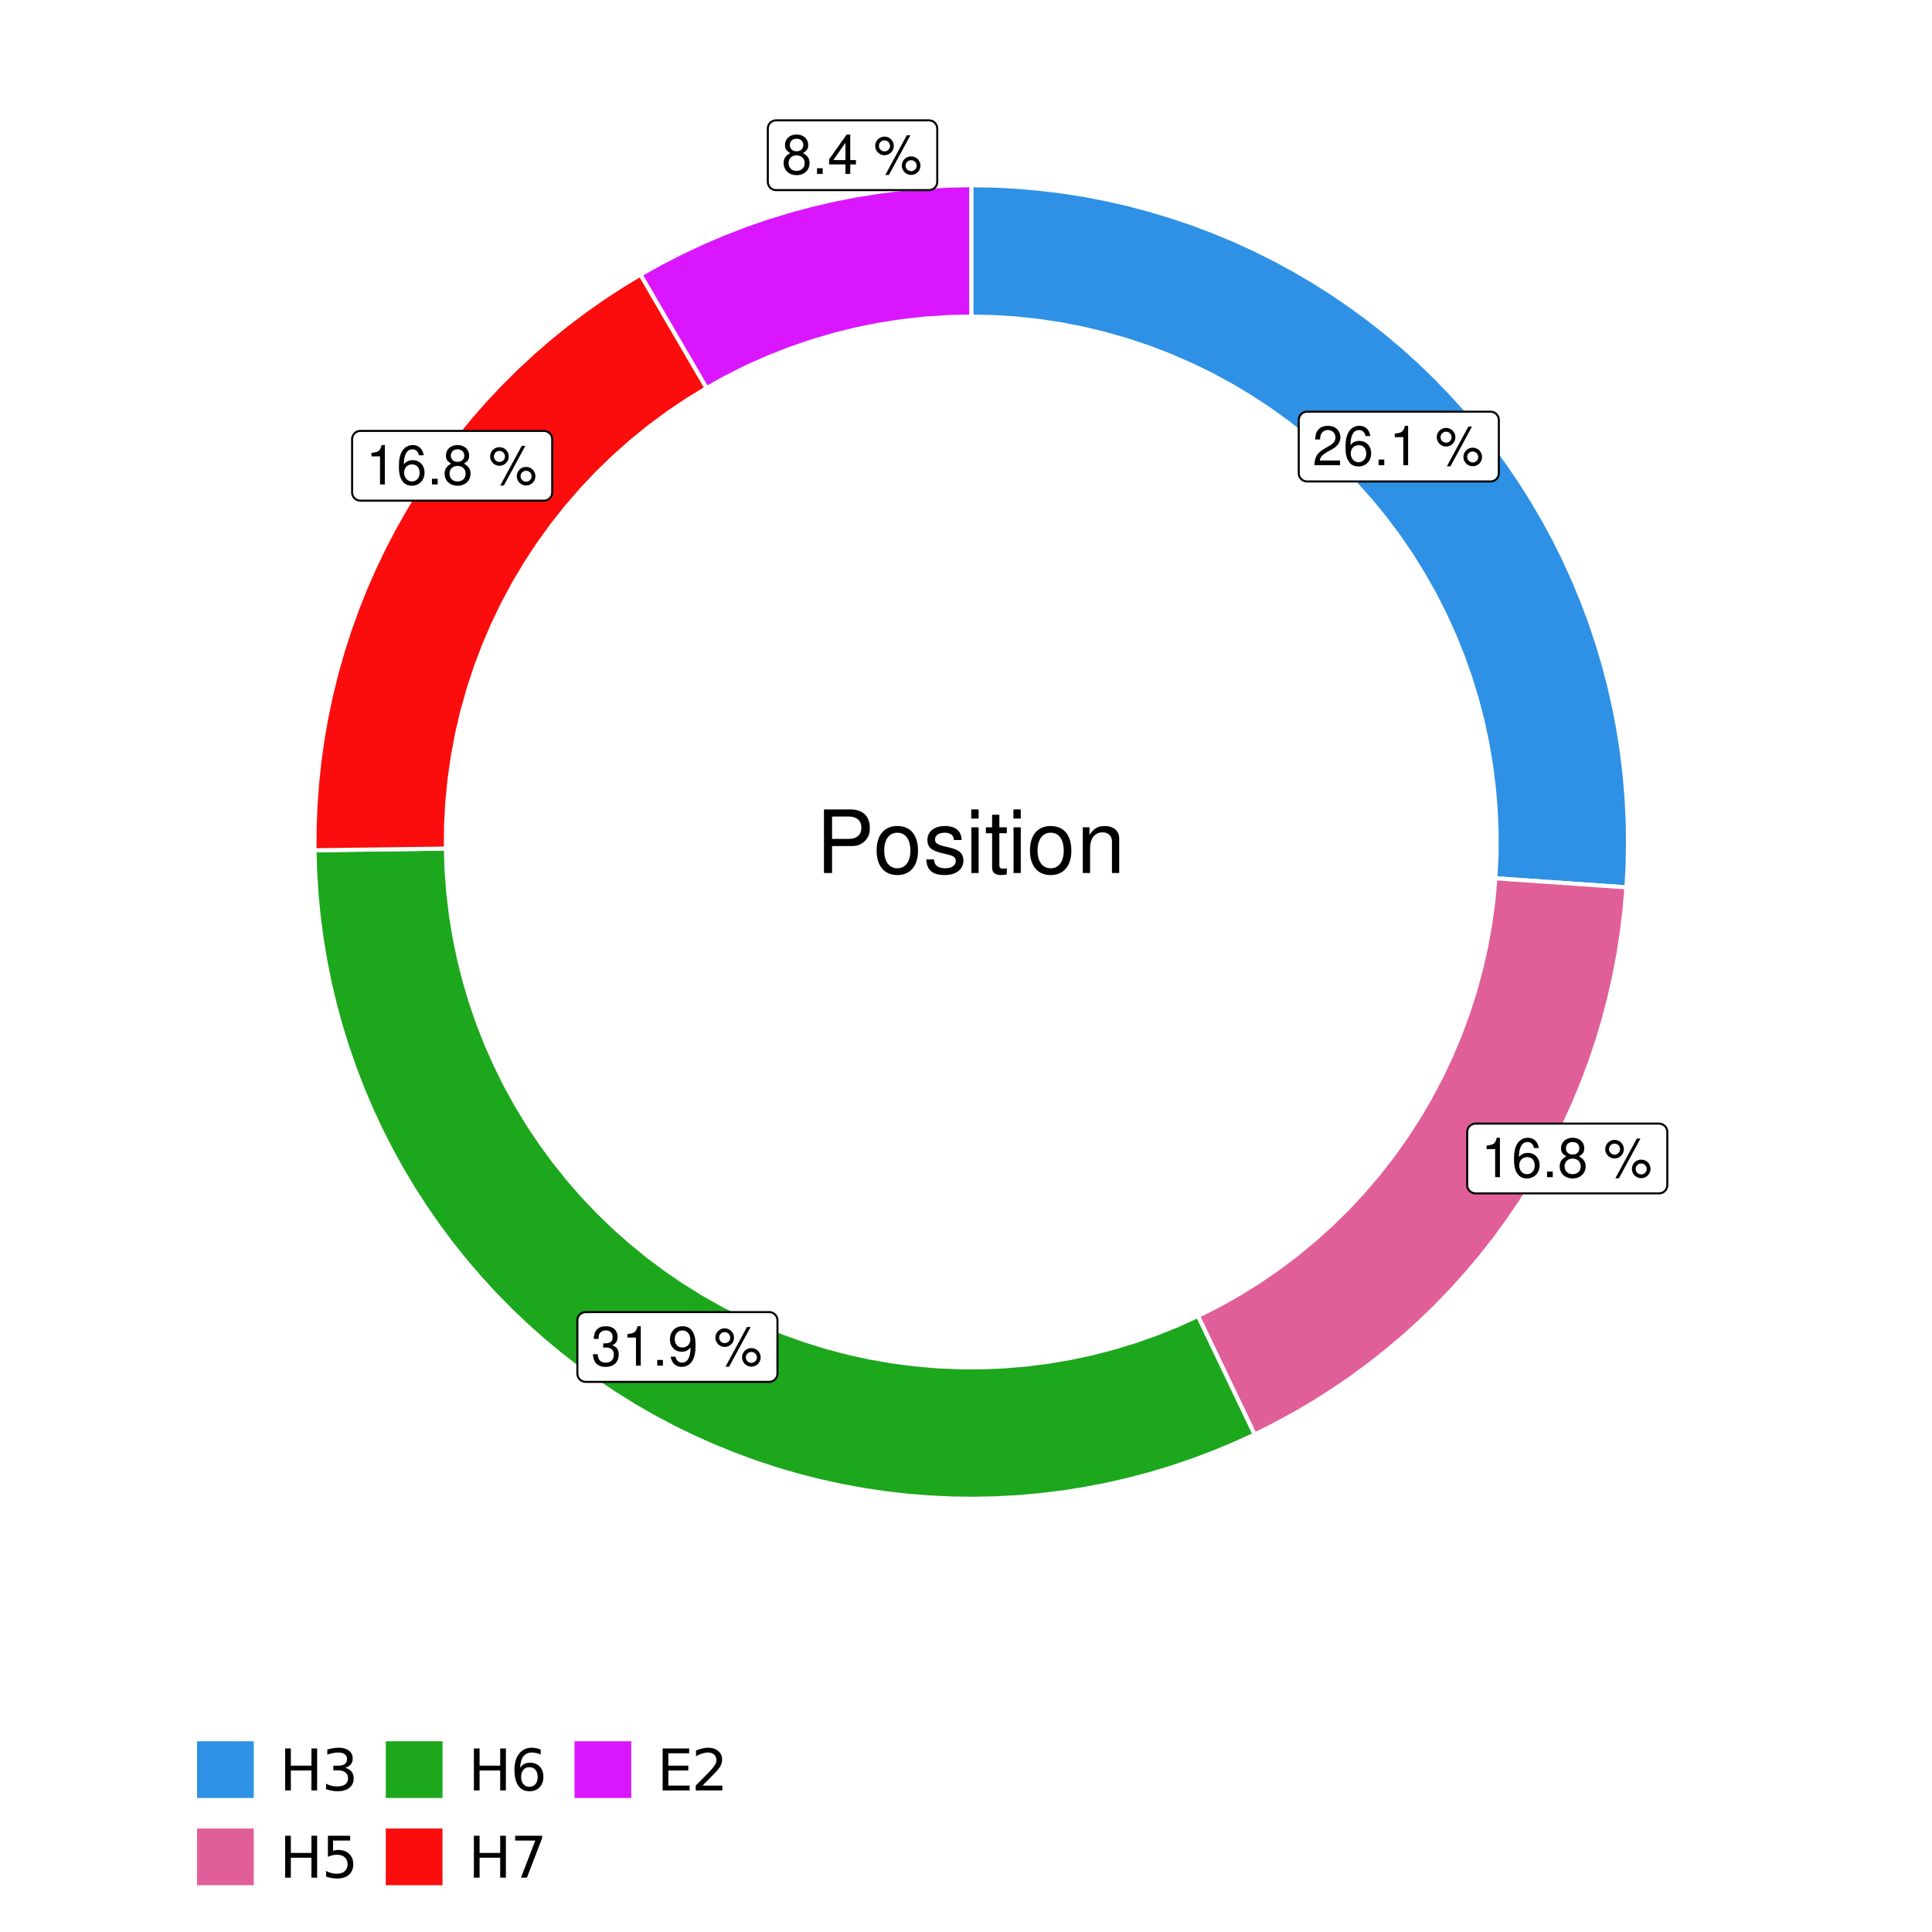 <?xml version="1.0" encoding="UTF-8"?>
<svg xmlns="http://www.w3.org/2000/svg" xmlns:xlink="http://www.w3.org/1999/xlink" width="504pt" height="504pt" viewBox="0 0 504 504" version="1.1">
<defs>
<g>
<symbol overflow="visible" id="glyph0-0">
<path style="stroke:none;" d=""/>
</symbol>
<symbol overflow="visible" id="glyph0-1">
<path style="stroke:none;" d="M 7.188 -1.234 L 1.891 -1.234 C 2.016 -2.094 2.469 -2.625 3.719 -3.391 L 5.141 -4.188 C 6.547 -4.969 7.266 -6.016 7.266 -7.281 C 7.266 -8.141 6.922 -8.922 6.328 -9.484 C 5.734 -10.031 4.984 -10.281 4.031 -10.281 C 2.766 -10.281 1.812 -9.828 1.25 -8.938 C 0.891 -8.406 0.734 -7.766 0.719 -6.719 L 1.969 -6.719 C 2 -7.422 2.094 -7.828 2.266 -8.172 C 2.594 -8.797 3.234 -9.188 4 -9.188 C 5.141 -9.188 5.984 -8.359 5.984 -7.25 C 5.984 -6.422 5.516 -5.719 4.625 -5.203 L 3.312 -4.438 C 1.203 -3.234 0.594 -2.266 0.484 -0.016 L 7.188 -0.016 Z M 7.188 -1.234 "/>
</symbol>
<symbol overflow="visible" id="glyph0-2">
<path style="stroke:none;" d="M 7.078 -7.609 C 6.844 -9.281 5.766 -10.281 4.219 -10.281 C 3.109 -10.281 2.125 -9.734 1.516 -8.812 C 0.875 -7.812 0.609 -6.562 0.609 -4.688 C 0.609 -2.953 0.859 -1.859 1.469 -0.953 C 2 -0.109 2.891 0.328 4 0.328 C 5.922 0.328 7.297 -1.109 7.297 -3.109 C 7.297 -5 6.016 -6.344 4.203 -6.344 C 3.219 -6.344 2.438 -5.969 1.891 -5.219 C 1.906 -7.766 2.703 -9.172 4.141 -9.172 C 5.016 -9.172 5.625 -8.609 5.828 -7.609 Z M 4.047 -5.234 C 5.266 -5.234 6.016 -4.375 6.016 -3.016 C 6.016 -1.719 5.156 -0.781 4.016 -0.781 C 2.844 -0.781 1.969 -1.766 1.969 -3.078 C 1.969 -4.344 2.812 -5.234 4.047 -5.234 Z M 4.047 -5.234 "/>
</symbol>
<symbol overflow="visible" id="glyph0-3">
<path style="stroke:none;" d="M 2.719 -1.484 L 1.234 -1.484 L 1.234 0 L 2.719 0 Z M 2.719 -1.484 "/>
</symbol>
<symbol overflow="visible" id="glyph0-4">
<path style="stroke:none;" d="M 3.688 -7.328 L 3.688 0 L 4.938 0 L 4.938 -10.281 L 4.109 -10.281 C 3.672 -8.703 3.391 -8.484 1.453 -8.234 L 1.453 -7.328 Z M 3.688 -7.328 "/>
</symbol>
<symbol overflow="visible" id="glyph0-5">
<path style="stroke:none;" d=""/>
</symbol>
<symbol overflow="visible" id="glyph0-6">
<path style="stroke:none;" d="M 2.828 -9.734 C 1.5 -9.734 0.406 -8.641 0.406 -7.312 C 0.406 -5.969 1.5 -4.875 2.844 -4.875 C 4.172 -4.875 5.266 -5.969 5.266 -7.281 C 5.266 -8.656 4.188 -9.734 2.828 -9.734 Z M 2.828 -8.75 C 3.641 -8.75 4.281 -8.109 4.281 -7.297 C 4.281 -6.516 3.625 -5.875 2.844 -5.875 C 2.047 -5.875 1.391 -6.516 1.391 -7.312 C 1.391 -8.109 2.031 -8.75 2.828 -8.75 Z M 8.656 -10.078 L 3.047 0.281 L 3.984 0.281 L 9.594 -10.078 Z M 9.781 -4.578 C 8.453 -4.578 7.359 -3.5 7.359 -2.156 C 7.359 -0.812 8.453 0.266 9.797 0.266 C 11.125 0.266 12.219 -0.812 12.219 -2.141 C 12.219 -3.5 11.141 -4.578 9.781 -4.578 Z M 9.781 -3.578 C 10.594 -3.578 11.234 -2.938 11.234 -2.141 C 11.234 -1.359 10.578 -0.719 9.797 -0.719 C 8.984 -0.719 8.344 -1.359 8.344 -2.156 C 8.344 -2.938 8.984 -3.578 9.781 -3.578 Z M 9.781 -3.578 "/>
</symbol>
<symbol overflow="visible" id="glyph0-7">
<path style="stroke:none;" d="M 5.562 -5.422 C 6.609 -6.062 6.938 -6.562 6.938 -7.531 C 6.938 -9.156 5.703 -10.281 3.906 -10.281 C 2.141 -10.281 0.875 -9.156 0.875 -7.547 C 0.875 -6.562 1.203 -6.078 2.25 -5.422 C 1.094 -4.828 0.531 -4 0.531 -2.859 C 0.531 -0.984 1.906 0.328 3.906 0.328 C 5.906 0.328 7.297 -0.984 7.297 -2.859 C 7.297 -4 6.719 -4.828 5.562 -5.422 Z M 3.906 -9.172 C 4.984 -9.172 5.656 -8.531 5.656 -7.5 C 5.656 -6.547 4.969 -5.906 3.906 -5.906 C 2.844 -5.906 2.156 -6.547 2.156 -7.531 C 2.156 -8.531 2.844 -9.172 3.906 -9.172 Z M 3.906 -4.844 C 5.156 -4.844 6.016 -4.031 6.016 -2.828 C 6.016 -1.594 5.172 -0.781 3.875 -0.781 C 2.656 -0.781 1.812 -1.625 1.812 -2.812 C 1.812 -4.031 2.641 -4.844 3.906 -4.844 Z M 3.906 -4.844 "/>
</symbol>
<symbol overflow="visible" id="glyph0-8">
<path style="stroke:none;" d="M 3.141 -4.734 L 3.828 -4.734 C 5.188 -4.734 5.922 -4.094 5.922 -2.859 C 5.922 -1.562 5.141 -0.781 3.844 -0.781 C 2.453 -0.781 1.797 -1.484 1.703 -2.984 L 0.453 -2.984 C 0.516 -2.156 0.656 -1.625 0.891 -1.172 C 1.422 -0.172 2.406 0.328 3.781 0.328 C 5.859 0.328 7.188 -0.922 7.188 -2.875 C 7.188 -4.188 6.703 -4.891 5.484 -5.312 C 6.422 -5.703 6.891 -6.406 6.891 -7.453 C 6.891 -9.219 5.75 -10.281 3.828 -10.281 C 1.797 -10.281 0.719 -9.141 0.672 -6.969 L 1.922 -6.969 C 1.938 -7.594 1.984 -7.953 2.141 -8.266 C 2.438 -8.844 3.062 -9.188 3.844 -9.188 C 4.953 -9.188 5.609 -8.516 5.609 -7.406 C 5.609 -6.688 5.359 -6.234 4.812 -6 C 4.469 -5.859 4.016 -5.797 3.141 -5.781 Z M 3.141 -4.734 "/>
</symbol>
<symbol overflow="visible" id="glyph0-9">
<path style="stroke:none;" d="M 0.75 -2.344 C 1 -0.672 2.078 0.328 3.609 0.328 C 4.734 0.328 5.734 -0.219 6.328 -1.141 C 6.953 -2.141 7.234 -3.391 7.234 -5.266 C 7.234 -7 6.984 -8.094 6.391 -9 C 5.828 -9.844 4.953 -10.281 3.844 -10.281 C 1.922 -10.281 0.547 -8.844 0.547 -6.859 C 0.547 -4.969 1.812 -3.625 3.641 -3.625 C 4.594 -3.625 5.297 -3.969 5.938 -4.75 C 5.922 -2.188 5.141 -0.781 3.703 -0.781 C 2.812 -0.781 2.203 -1.344 2 -2.344 Z M 3.828 -9.188 C 4.984 -9.188 5.875 -8.203 5.875 -6.875 C 5.875 -5.609 5.016 -4.734 3.781 -4.734 C 2.578 -4.734 1.812 -5.594 1.812 -6.953 C 1.812 -8.25 2.656 -9.188 3.828 -9.188 Z M 3.828 -9.188 "/>
</symbol>
<symbol overflow="visible" id="glyph0-10">
<path style="stroke:none;" d="M 4.656 -2.484 L 4.656 0 L 5.906 0 L 5.906 -2.484 L 7.391 -2.484 L 7.391 -3.609 L 5.906 -3.609 L 5.906 -10.281 L 4.984 -10.281 L 0.391 -3.812 L 0.391 -2.484 Z M 4.656 -3.609 L 1.5 -3.609 L 4.656 -8.141 Z M 4.656 -3.609 "/>
</symbol>
<symbol overflow="visible" id="glyph1-0">
<path style="stroke:none;" d=""/>
</symbol>
<symbol overflow="visible" id="glyph1-1">
<path style="stroke:none;" d="M 4.188 -7.031 L 9.406 -7.031 C 10.703 -7.031 11.719 -7.422 12.609 -8.219 C 13.609 -9.125 14.047 -10.203 14.047 -11.719 C 14.047 -14.844 12.203 -16.594 8.922 -16.594 L 2.078 -16.594 L 2.078 0 L 4.188 0 Z M 4.188 -8.906 L 4.188 -14.734 L 8.609 -14.734 C 10.625 -14.734 11.844 -13.641 11.844 -11.812 C 11.844 -10 10.625 -8.906 8.609 -8.906 Z M 4.188 -8.906 "/>
</symbol>
<symbol overflow="visible" id="glyph1-2">
<path style="stroke:none;" d="M 6.188 -12.266 C 2.828 -12.266 0.812 -9.875 0.812 -5.875 C 0.812 -1.844 2.828 0.531 6.219 0.531 C 9.578 0.531 11.609 -1.859 11.609 -5.781 C 11.609 -9.922 9.656 -12.266 6.188 -12.266 Z M 6.219 -10.516 C 8.359 -10.516 9.625 -8.766 9.625 -5.812 C 9.625 -2.984 8.312 -1.234 6.219 -1.234 C 4.094 -1.234 2.797 -2.984 2.797 -5.875 C 2.797 -8.766 4.094 -10.516 6.219 -10.516 Z M 6.219 -10.516 "/>
</symbol>
<symbol overflow="visible" id="glyph1-3">
<path style="stroke:none;" d="M 9.969 -8.609 C 9.953 -10.953 8.406 -12.266 5.641 -12.266 C 2.875 -12.266 1.062 -10.844 1.062 -8.625 C 1.062 -6.766 2.031 -5.875 4.844 -5.188 L 6.625 -4.766 C 7.938 -4.438 8.469 -3.969 8.469 -3.125 C 8.469 -1.984 7.359 -1.234 5.688 -1.234 C 4.672 -1.234 3.797 -1.531 3.328 -2.031 C 3.031 -2.375 2.891 -2.703 2.781 -3.547 L 0.781 -3.547 C 0.859 -0.797 2.406 0.531 5.531 0.531 C 8.531 0.531 10.453 -0.953 10.453 -3.25 C 10.453 -5.031 9.453 -6.016 7.078 -6.578 L 5.266 -7.016 C 3.703 -7.375 3.047 -7.875 3.047 -8.719 C 3.047 -9.828 4.031 -10.516 5.578 -10.516 C 7.109 -10.516 7.922 -9.859 7.969 -8.609 Z M 9.969 -8.609 "/>
</symbol>
<symbol overflow="visible" id="glyph1-4">
<path style="stroke:none;" d="M 3.422 -11.922 L 1.531 -11.922 L 1.531 0 L 3.422 0 Z M 3.422 -16.594 L 1.5 -16.594 L 1.5 -14.203 L 3.422 -14.203 Z M 3.422 -16.594 "/>
</symbol>
<symbol overflow="visible" id="glyph1-5">
<path style="stroke:none;" d="M 5.781 -11.922 L 3.828 -11.922 L 3.828 -15.203 L 1.938 -15.203 L 1.938 -11.922 L 0.312 -11.922 L 0.312 -10.375 L 1.938 -10.375 L 1.938 -1.359 C 1.938 -0.141 2.75 0.531 4.234 0.531 C 4.734 0.531 5.141 0.484 5.781 0.359 L 5.781 -1.234 C 5.516 -1.156 5.266 -1.141 4.875 -1.141 C 4.047 -1.141 3.828 -1.359 3.828 -2.203 L 3.828 -10.375 L 5.781 -10.375 Z M 5.781 -11.922 "/>
</symbol>
<symbol overflow="visible" id="glyph1-6">
<path style="stroke:none;" d="M 1.594 -11.922 L 1.594 0 L 3.5 0 L 3.5 -6.578 C 3.5 -9.016 4.781 -10.609 6.734 -10.609 C 8.234 -10.609 9.203 -9.703 9.203 -8.266 L 9.203 0 L 11.094 0 L 11.094 -9.016 C 11.094 -11 9.609 -12.266 7.312 -12.266 C 5.531 -12.266 4.391 -11.594 3.344 -9.922 L 3.344 -11.922 Z M 1.594 -11.922 "/>
</symbol>
<symbol overflow="visible" id="glyph2-0">
<path style="stroke:none;" d="M 0.75 2.656 L 0.75 -10.578 L 8.25 -10.578 L 8.25 2.656 Z M 1.594 1.812 L 7.406 1.812 L 7.406 -9.734 L 1.594 -9.734 Z M 1.594 1.812 "/>
</symbol>
<symbol overflow="visible" id="glyph2-1">
<path style="stroke:none;" d="M 1.469 -10.938 L 2.953 -10.938 L 2.953 -6.453 L 8.328 -6.453 L 8.328 -10.938 L 9.812 -10.938 L 9.812 0 L 8.328 0 L 8.328 -5.203 L 2.953 -5.203 L 2.953 0 L 1.469 0 Z M 1.469 -10.938 "/>
</symbol>
<symbol overflow="visible" id="glyph2-2">
<path style="stroke:none;" d="M 6.094 -5.891 C 6.801 -5.742 7.352 -5.43 7.75 -4.953 C 8.145 -4.473 8.344 -3.879 8.344 -3.172 C 8.344 -2.098 7.969 -1.266 7.219 -0.672 C 6.477 -0.078 5.426 0.219 4.062 0.219 C 3.602 0.219 3.129 0.172 2.641 0.078 C 2.16 -0.016 1.66 -0.148 1.141 -0.328 L 1.141 -1.766 C 1.555 -1.523 2.004 -1.344 2.484 -1.219 C 2.973 -1.094 3.484 -1.031 4.016 -1.031 C 4.941 -1.031 5.648 -1.211 6.141 -1.578 C 6.629 -1.941 6.875 -2.473 6.875 -3.172 C 6.875 -3.816 6.645 -4.32 6.188 -4.688 C 5.738 -5.051 5.113 -5.234 4.312 -5.234 L 3.031 -5.234 L 3.031 -6.453 L 4.359 -6.453 C 5.086 -6.453 5.645 -6.598 6.031 -6.891 C 6.414 -7.18 6.609 -7.598 6.609 -8.141 C 6.609 -8.703 6.41 -9.133 6.016 -9.438 C 5.617 -9.738 5.051 -9.891 4.312 -9.891 C 3.906 -9.891 3.469 -9.844 3 -9.75 C 2.539 -9.664 2.031 -9.531 1.469 -9.344 L 1.469 -10.672 C 2.031 -10.828 2.555 -10.941 3.047 -11.016 C 3.535 -11.098 4 -11.141 4.438 -11.141 C 5.562 -11.141 6.453 -10.883 7.109 -10.375 C 7.766 -9.863 8.094 -9.172 8.094 -8.297 C 8.094 -7.691 7.914 -7.18 7.562 -6.766 C 7.219 -6.348 6.727 -6.055 6.094 -5.891 Z M 6.094 -5.891 "/>
</symbol>
<symbol overflow="visible" id="glyph2-3">
<path style="stroke:none;" d="M 1.625 -10.938 L 7.422 -10.938 L 7.422 -9.688 L 2.969 -9.688 L 2.969 -7.016 C 3.188 -7.086 3.398 -7.141 3.609 -7.172 C 3.828 -7.211 4.047 -7.234 4.266 -7.234 C 5.484 -7.234 6.445 -6.895 7.156 -6.219 C 7.875 -5.551 8.234 -4.648 8.234 -3.516 C 8.234 -2.336 7.863 -1.422 7.125 -0.766 C 6.395 -0.109 5.363 0.219 4.031 0.219 C 3.57 0.219 3.102 0.176 2.625 0.094 C 2.156 0.02 1.664 -0.094 1.156 -0.25 L 1.156 -1.75 C 1.594 -1.508 2.047 -1.328 2.516 -1.203 C 2.984 -1.086 3.477 -1.031 4 -1.031 C 4.852 -1.031 5.523 -1.25 6.016 -1.688 C 6.504 -2.133 6.75 -2.742 6.75 -3.516 C 6.75 -4.273 6.504 -4.875 6.016 -5.312 C 5.523 -5.758 4.852 -5.984 4 -5.984 C 3.602 -5.984 3.207 -5.938 2.812 -5.844 C 2.426 -5.758 2.031 -5.625 1.625 -5.438 Z M 1.625 -10.938 "/>
</symbol>
<symbol overflow="visible" id="glyph2-4">
<path style="stroke:none;" d="M 4.953 -6.062 C 4.285 -6.062 3.758 -5.832 3.375 -5.375 C 2.988 -4.914 2.797 -4.297 2.797 -3.516 C 2.797 -2.723 2.988 -2.098 3.375 -1.641 C 3.758 -1.18 4.285 -0.953 4.953 -0.953 C 5.617 -0.953 6.145 -1.18 6.531 -1.641 C 6.914 -2.098 7.109 -2.723 7.109 -3.516 C 7.109 -4.297 6.914 -4.914 6.531 -5.375 C 6.145 -5.832 5.617 -6.062 4.953 -6.062 Z M 7.891 -10.688 L 7.891 -9.344 C 7.516 -9.52 7.141 -9.656 6.766 -9.75 C 6.391 -9.844 6.016 -9.891 5.641 -9.891 C 4.66 -9.891 3.91 -9.555 3.391 -8.891 C 2.879 -8.234 2.586 -7.238 2.516 -5.906 C 2.805 -6.332 3.164 -6.66 3.594 -6.891 C 4.031 -7.117 4.516 -7.234 5.047 -7.234 C 6.141 -7.234 7.004 -6.898 7.641 -6.234 C 8.273 -5.566 8.594 -4.66 8.594 -3.516 C 8.594 -2.391 8.258 -1.484 7.594 -0.797 C 6.938 -0.117 6.055 0.219 4.953 0.219 C 3.68 0.219 2.711 -0.266 2.047 -1.234 C 1.379 -2.211 1.047 -3.617 1.047 -5.453 C 1.047 -7.18 1.457 -8.562 2.281 -9.594 C 3.102 -10.625 4.203 -11.141 5.578 -11.141 C 5.953 -11.141 6.328 -11.098 6.703 -11.016 C 7.078 -10.941 7.473 -10.832 7.891 -10.688 Z M 7.891 -10.688 "/>
</symbol>
<symbol overflow="visible" id="glyph2-5">
<path style="stroke:none;" d="M 1.234 -10.938 L 8.266 -10.938 L 8.266 -10.312 L 4.297 0 L 2.75 0 L 6.484 -9.688 L 1.234 -9.688 Z M 1.234 -10.938 "/>
</symbol>
<symbol overflow="visible" id="glyph2-6">
<path style="stroke:none;" d="M 1.469 -10.938 L 8.391 -10.938 L 8.391 -9.688 L 2.953 -9.688 L 2.953 -6.453 L 8.156 -6.453 L 8.156 -5.203 L 2.953 -5.203 L 2.953 -1.25 L 8.516 -1.25 L 8.516 0 L 1.469 0 Z M 1.469 -10.938 "/>
</symbol>
<symbol overflow="visible" id="glyph2-7">
<path style="stroke:none;" d="M 2.875 -1.25 L 8.047 -1.25 L 8.047 0 L 1.094 0 L 1.094 -1.25 C 1.656 -1.82 2.422 -2.598 3.391 -3.578 C 4.359 -4.555 4.969 -5.191 5.219 -5.484 C 5.695 -6.016 6.031 -6.461 6.219 -6.828 C 6.406 -7.203 6.5 -7.566 6.5 -7.922 C 6.5 -8.504 6.297 -8.977 5.891 -9.344 C 5.484 -9.707 4.953 -9.891 4.297 -9.891 C 3.828 -9.891 3.332 -9.805 2.812 -9.641 C 2.301 -9.484 1.754 -9.238 1.172 -8.906 L 1.172 -10.406 C 1.766 -10.645 2.32 -10.828 2.844 -10.953 C 3.363 -11.078 3.836 -11.141 4.266 -11.141 C 5.398 -11.141 6.301 -10.852 6.969 -10.281 C 7.645 -9.719 7.984 -8.961 7.984 -8.016 C 7.984 -7.566 7.898 -7.141 7.734 -6.734 C 7.566 -6.328 7.258 -5.852 6.812 -5.312 C 6.688 -5.164 6.297 -4.754 5.641 -4.078 C 4.992 -3.398 4.07 -2.457 2.875 -1.25 Z M 2.875 -1.25 "/>
</symbol>
</g>
<clipPath id="clip1">
  <path d="M 30.98 0 L 473.023 0 L 473.023 504 L 30.98 504 Z M 30.98 0 "/>
</clipPath>
<clipPath id="clip2">
  <path d="M 39.199 5.48 L 467.543 5.48 L 467.543 433.824 L 39.199 433.824 Z M 39.199 5.48 "/>
</clipPath>
</defs>
<g id="surface4">
<rect x="0" y="0" width="504" height="504" style="fill:rgb(100%,100%,100%);fill-opacity:1;stroke:none;"/>
<g clip-path="url(#clip1)" clip-rule="nonzero">
<path style="fill-rule:nonzero;fill:rgb(100%,100%,100%);fill-opacity:1;stroke-width:1.067;stroke-linecap:round;stroke-linejoin:round;stroke:rgb(100%,100%,100%);stroke-opacity:1;stroke-miterlimit:10;" d="M 30.98 504 L 473.023 504 L 473.023 0 L 30.98 0 Z M 30.98 504 "/>
</g>
<g clip-path="url(#clip2)" clip-rule="nonzero">
<path style=" stroke:none;fill-rule:nonzero;fill:rgb(100%,100%,100%);fill-opacity:1;" d="M 39.199 433.824 L 467.543 433.824 L 467.543 5.48 L 39.199 5.48 Z M 39.199 433.824 "/>
</g>
<path style="fill-rule:nonzero;fill:rgb(18.039%,56.863%,89.804%);fill-opacity:1;stroke-width:1.067;stroke-linecap:butt;stroke-linejoin:miter;stroke:rgb(100%,100%,100%);stroke-opacity:1;stroke-miterlimit:10;" d="M 390.113 229.117 L 403.785 230.062 L 410.625 230.539 L 424.297 231.484 L 424.602 225.637 L 424.707 219.785 L 424.613 213.934 L 424.316 208.086 L 423.82 202.254 L 423.129 196.441 L 422.238 190.656 L 421.148 184.906 L 419.863 179.195 L 418.383 173.531 L 416.711 167.922 L 414.852 162.375 L 412.801 156.891 L 410.562 151.48 L 408.141 146.152 L 405.543 140.906 L 402.762 135.758 L 399.809 130.703 L 396.688 125.754 L 393.395 120.91 L 389.941 116.188 L 386.328 111.582 L 382.559 107.102 L 378.637 102.754 L 374.57 98.547 L 370.363 94.477 L 366.02 90.551 L 361.543 86.781 L 356.941 83.164 L 352.219 79.703 L 347.383 76.41 L 342.434 73.281 L 337.383 70.324 L 332.234 67.543 L 326.992 64.938 L 321.664 62.512 L 316.254 60.273 L 310.773 58.215 L 305.227 56.352 L 299.617 54.676 L 293.957 53.191 L 288.246 51.902 L 282.496 50.809 L 276.711 49.91 L 270.898 49.215 L 265.066 48.715 L 259.223 48.414 L 253.371 48.312 L 253.371 82.582 L 259.285 82.711 L 265.188 83.09 L 271.066 83.73 L 276.914 84.617 L 282.719 85.762 L 288.465 87.152 L 294.148 88.789 L 299.758 90.668 L 305.281 92.789 L 310.703 95.148 L 316.023 97.738 L 321.223 100.555 L 326.297 103.594 L 331.238 106.848 L 336.031 110.312 L 340.672 113.98 L 345.148 117.844 L 349.457 121.898 L 353.582 126.137 L 357.523 130.547 L 361.273 135.121 L 364.82 139.855 L 368.156 144.738 L 371.281 149.762 L 374.188 154.914 L 376.867 160.184 L 379.32 165.566 L 381.535 171.051 L 383.512 176.625 L 385.246 182.281 L 386.738 188.004 L 387.977 193.789 L 388.969 199.621 L 389.707 205.488 L 390.191 211.383 L 390.418 217.293 L 390.395 223.211 Z M 390.113 229.117 "/>
<path style="fill-rule:nonzero;fill:rgb(88.235%,37.255%,60%);fill-opacity:1;stroke-width:1.067;stroke-linecap:butt;stroke-linejoin:miter;stroke:rgb(100%,100%,100%);stroke-opacity:1;stroke-miterlimit:10;" d="M 312.508 343.309 L 315.465 349.488 L 327.293 374.223 L 332.516 371.613 L 337.641 368.832 L 342.672 365.875 L 347.598 362.75 L 352.414 359.461 L 357.117 356.008 L 361.699 352.398 L 366.156 348.633 L 370.48 344.719 L 374.672 340.656 L 378.719 336.457 L 382.625 332.125 L 386.379 327.656 L 389.977 323.066 L 393.418 318.355 L 396.699 313.531 L 399.812 308.598 L 402.754 303.559 L 405.523 298.426 L 408.117 293.199 L 410.531 287.891 L 412.766 282.5 L 414.812 277.035 L 416.672 271.508 L 418.344 265.918 L 419.824 260.273 L 421.109 254.582 L 422.199 248.852 L 423.098 243.09 L 423.797 237.297 L 424.297 231.484 L 410.625 230.539 L 403.785 230.062 L 390.113 229.117 L 389.562 235.121 L 388.754 241.094 L 387.68 247.027 L 386.344 252.906 L 384.754 258.719 L 382.91 264.457 L 380.812 270.109 L 378.473 275.664 L 375.891 281.113 L 373.066 286.438 L 370.016 291.637 L 366.738 296.695 L 363.242 301.605 L 359.531 306.359 L 355.617 310.941 L 351.504 315.348 L 347.199 319.57 L 342.715 323.602 L 338.059 327.43 L 333.238 331.047 L 328.266 334.453 L 323.145 337.633 L 317.891 340.586 Z M 312.508 343.309 "/>
<path style="fill-rule:nonzero;fill:rgb(10.98%,65.49%,10.98%);fill-opacity:1;stroke-width:1.067;stroke-linecap:butt;stroke-linejoin:miter;stroke:rgb(100%,100%,100%);stroke-opacity:1;stroke-miterlimit:10;" d="M 116.312 221.375 L 109.457 221.461 L 102.605 221.547 L 95.75 221.633 L 82.047 221.805 L 82.219 227.621 L 82.586 233.43 L 83.152 239.223 L 83.918 244.992 L 84.875 250.734 L 86.027 256.441 L 87.375 262.102 L 88.91 267.715 L 90.641 273.273 L 92.555 278.77 L 94.656 284.199 L 96.938 289.551 L 99.402 294.824 L 102.047 300.012 L 104.863 305.105 L 107.852 310.098 L 111.008 314.988 L 114.328 319.77 L 117.809 324.434 L 121.445 328.98 L 125.234 333.395 L 129.172 337.684 L 133.254 341.832 L 137.473 345.844 L 141.824 349.707 L 146.305 353.422 L 150.91 356.98 L 155.637 360.379 L 160.473 363.617 L 165.414 366.691 L 170.461 369.594 L 175.602 372.324 L 180.832 374.875 L 186.145 377.25 L 191.535 379.441 L 197 381.449 L 202.527 383.273 L 208.113 384.906 L 213.754 386.348 L 219.438 387.594 L 225.16 388.652 L 230.918 389.512 L 236.699 390.176 L 242.504 390.645 L 248.316 390.914 L 254.137 390.988 L 259.957 390.863 L 265.766 390.539 L 271.562 390.02 L 277.34 389.305 L 283.09 388.391 L 288.801 387.285 L 294.477 385.984 L 300.102 384.492 L 305.672 382.812 L 311.184 380.941 L 316.629 378.883 L 322 376.645 L 327.293 374.223 L 315.465 349.488 L 312.508 343.309 L 307.184 345.715 L 301.762 347.895 L 296.25 349.844 L 290.66 351.551 L 285.004 353.023 L 279.289 354.25 L 273.527 355.23 L 267.727 355.969 L 261.902 356.457 L 256.062 356.695 L 250.219 356.684 L 244.379 356.426 L 238.555 355.918 L 232.762 355.164 L 227 354.16 L 221.293 352.914 L 215.641 351.426 L 210.055 349.699 L 204.551 347.734 L 199.133 345.535 L 193.816 343.109 L 188.609 340.457 L 183.516 337.586 L 178.551 334.5 L 173.723 331.207 L 169.039 327.711 L 164.512 324.016 L 160.141 320.133 L 155.941 316.066 L 151.922 311.828 L 148.082 307.418 L 144.438 302.848 L 140.988 298.129 L 137.746 293.266 L 134.711 288.27 L 131.895 283.148 L 129.297 277.914 L 126.926 272.57 L 124.785 267.133 L 122.879 261.609 L 121.207 256.008 L 119.777 250.34 L 118.594 244.617 L 117.652 238.848 L 116.957 233.043 L 116.508 227.215 Z M 116.312 221.375 "/>
<path style="fill-rule:nonzero;fill:rgb(98.431%,5.098%,5.098%);fill-opacity:1;stroke-width:1.067;stroke-linecap:butt;stroke-linejoin:miter;stroke:rgb(100%,100%,100%);stroke-opacity:1;stroke-miterlimit:10;" d="M 184.34 101.234 L 177.434 89.391 L 173.984 83.473 L 170.531 77.551 L 167.082 71.629 L 162.09 74.652 L 157.207 77.844 L 152.434 81.199 L 147.781 84.715 L 143.246 88.391 L 138.844 92.215 L 134.57 96.188 L 130.438 100.305 L 126.445 104.559 L 122.602 108.945 L 118.906 113.461 L 115.371 118.102 L 111.992 122.859 L 108.777 127.727 L 105.734 132.703 L 102.859 137.777 L 100.16 142.949 L 97.637 148.211 L 95.293 153.555 L 93.137 158.973 L 91.164 164.465 L 89.379 170.02 L 87.785 175.629 L 86.383 181.293 L 85.172 187 L 84.156 192.746 L 83.34 198.523 L 82.719 204.324 L 82.297 210.141 L 82.07 215.969 L 82.047 221.805 L 95.75 221.633 L 102.605 221.547 L 109.457 221.461 L 116.312 221.375 L 116.367 215.348 L 116.688 209.328 L 117.273 203.328 L 118.125 197.359 L 119.234 191.434 L 120.605 185.562 L 122.234 179.758 L 124.113 174.031 L 126.246 168.395 L 128.621 162.852 L 131.238 157.422 L 134.094 152.113 L 137.18 146.934 L 140.488 141.895 L 144.016 137.008 L 147.754 132.281 L 151.699 127.719 L 155.84 123.34 L 160.168 119.145 L 164.68 115.145 L 169.359 111.344 L 174.203 107.754 L 179.199 104.383 Z M 184.34 101.234 "/>
<path style="fill-rule:nonzero;fill:rgb(85.49%,8.627%,100%);fill-opacity:1;stroke-width:1.067;stroke-linecap:butt;stroke-linejoin:miter;stroke:rgb(100%,100%,100%);stroke-opacity:1;stroke-miterlimit:10;" d="M 253.371 82.582 L 253.371 48.312 L 247.344 48.418 L 241.324 48.738 L 235.316 49.266 L 229.336 50.008 L 223.383 50.957 L 217.465 52.117 L 211.594 53.484 L 205.773 55.059 L 200.016 56.832 L 194.32 58.812 L 188.699 60.988 L 183.156 63.359 L 177.703 65.93 L 172.34 68.684 L 167.082 71.629 L 170.531 77.551 L 173.984 83.473 L 177.434 89.391 L 184.34 101.234 L 189.613 98.312 L 195.008 95.625 L 200.52 93.18 L 206.129 90.98 L 211.832 89.027 L 217.617 87.328 L 223.469 85.883 L 229.379 84.695 L 235.336 83.773 L 241.328 83.113 L 247.344 82.715 Z M 253.371 82.582 "/>
<path style="fill-rule:nonzero;fill:rgb(100%,100%,100%);fill-opacity:1;stroke-width:0.533;stroke-linecap:round;stroke-linejoin:round;stroke:rgb(0%,0%,0%);stroke-opacity:1;stroke-miterlimit:10;" d="M 340.961 125.594 L 388.84 125.594 L 388.754 125.59 L 389.102 125.578 L 389.441 125.508 L 389.766 125.383 L 390.066 125.211 L 390.336 124.992 L 390.566 124.73 L 390.754 124.438 L 390.891 124.117 L 390.973 123.777 L 391 123.434 L 391 109.551 L 390.973 109.207 L 390.891 108.867 L 390.754 108.547 L 390.566 108.254 L 390.336 107.996 L 390.066 107.773 L 389.766 107.602 L 389.441 107.477 L 389.102 107.41 L 388.84 107.391 L 340.961 107.391 L 341.219 107.41 L 340.875 107.395 L 340.527 107.438 L 340.195 107.531 L 339.879 107.684 L 339.594 107.879 L 339.344 108.121 L 339.133 108.398 L 338.973 108.707 L 338.863 109.035 L 338.809 109.379 L 338.801 109.551 L 338.801 123.434 L 338.809 123.258 L 338.809 123.605 L 338.863 123.949 L 338.973 124.277 L 339.133 124.586 L 339.344 124.863 L 339.594 125.105 L 339.879 125.305 L 340.195 125.453 L 340.527 125.551 L 340.875 125.59 Z M 340.961 125.594 "/>
<g style="fill:rgb(0%,0%,0%);fill-opacity:1;">
  <use xlink:href="#glyph0-1" x="342.398" y="121.362"/>
  <use xlink:href="#glyph0-2" x="350.398" y="121.362"/>
  <use xlink:href="#glyph0-3" x="358.398" y="121.362"/>
  <use xlink:href="#glyph0-4" x="362.398" y="121.362"/>
  <use xlink:href="#glyph0-5" x="370.398" y="121.362"/>
  <use xlink:href="#glyph0-6" x="374.398" y="121.362"/>
</g>
<path style="fill-rule:nonzero;fill:rgb(100%,100%,100%);fill-opacity:1;stroke-width:0.533;stroke-linecap:round;stroke-linejoin:round;stroke:rgb(0%,0%,0%);stroke-opacity:1;stroke-miterlimit:10;" d="M 384.906 311.316 L 432.789 311.316 L 432.699 311.316 L 433.047 311.301 L 433.387 311.23 L 433.715 311.109 L 434.016 310.934 L 434.285 310.715 L 434.516 310.453 L 434.699 310.16 L 434.836 309.84 L 434.918 309.504 L 434.949 309.156 L 434.949 295.277 L 434.918 294.93 L 434.836 294.594 L 434.699 294.273 L 434.516 293.98 L 434.285 293.719 L 434.016 293.5 L 433.715 293.324 L 433.387 293.203 L 433.047 293.133 L 432.789 293.117 L 384.906 293.117 L 385.168 293.133 L 384.82 293.117 L 384.477 293.16 L 384.141 293.258 L 383.828 293.406 L 383.543 293.605 L 383.289 293.844 L 383.082 294.121 L 382.922 294.43 L 382.809 294.762 L 382.754 295.102 L 382.746 295.277 L 382.746 309.156 L 382.754 308.984 L 382.754 309.332 L 382.809 309.672 L 382.922 310.004 L 383.082 310.312 L 383.289 310.59 L 383.543 310.828 L 383.828 311.027 L 384.141 311.176 L 384.477 311.273 L 384.82 311.316 Z M 384.906 311.316 "/>
<g style="fill:rgb(0%,0%,0%);fill-opacity:1;">
  <use xlink:href="#glyph0-4" x="386.348" y="307.089"/>
  <use xlink:href="#glyph0-2" x="394.348" y="307.089"/>
  <use xlink:href="#glyph0-3" x="402.348" y="307.089"/>
  <use xlink:href="#glyph0-7" x="406.348" y="307.089"/>
  <use xlink:href="#glyph0-5" x="414.348" y="307.089"/>
  <use xlink:href="#glyph0-6" x="418.348" y="307.089"/>
</g>
<path style="fill-rule:nonzero;fill:rgb(100%,100%,100%);fill-opacity:1;stroke-width:0.533;stroke-linecap:round;stroke-linejoin:round;stroke:rgb(0%,0%,0%);stroke-opacity:1;stroke-miterlimit:10;" d="M 152.777 360.484 L 200.656 360.484 L 200.57 360.48 L 200.918 360.469 L 201.258 360.398 L 201.582 360.273 L 201.883 360.102 L 202.152 359.883 L 202.383 359.621 L 202.566 359.328 L 202.703 359.008 L 202.789 358.672 L 202.816 358.324 L 202.816 344.445 L 202.789 344.098 L 202.703 343.758 L 202.566 343.441 L 202.383 343.145 L 202.152 342.887 L 201.883 342.668 L 201.582 342.492 L 201.258 342.367 L 200.918 342.301 L 200.656 342.285 L 152.777 342.285 L 153.035 342.301 L 152.688 342.285 L 152.344 342.328 L 152.012 342.426 L 151.695 342.574 L 151.41 342.77 L 151.16 343.012 L 150.949 343.289 L 150.789 343.598 L 150.68 343.926 L 150.621 344.27 L 150.617 344.445 L 150.617 358.324 L 150.621 358.148 L 150.621 358.496 L 150.68 358.84 L 150.789 359.172 L 150.949 359.477 L 151.16 359.758 L 151.41 359.996 L 151.695 360.195 L 152.012 360.344 L 152.344 360.441 L 152.688 360.48 Z M 152.777 360.484 "/>
<g style="fill:rgb(0%,0%,0%);fill-opacity:1;">
  <use xlink:href="#glyph0-8" x="154.215" y="356.253"/>
  <use xlink:href="#glyph0-4" x="162.215" y="356.253"/>
  <use xlink:href="#glyph0-3" x="170.215" y="356.253"/>
  <use xlink:href="#glyph0-9" x="174.215" y="356.253"/>
  <use xlink:href="#glyph0-5" x="182.215" y="356.253"/>
  <use xlink:href="#glyph0-6" x="186.215" y="356.253"/>
</g>
<path style="fill-rule:nonzero;fill:rgb(100%,100%,100%);fill-opacity:1;stroke-width:0.533;stroke-linecap:round;stroke-linejoin:round;stroke:rgb(0%,0%,0%);stroke-opacity:1;stroke-miterlimit:10;" d="M 94.016 130.609 L 141.895 130.609 L 141.809 130.609 L 142.156 130.594 L 142.496 130.527 L 142.82 130.402 L 143.121 130.227 L 143.391 130.008 L 143.621 129.75 L 143.809 129.453 L 143.941 129.137 L 144.027 128.797 L 144.055 128.449 L 144.055 114.57 L 144.027 114.223 L 143.941 113.887 L 143.809 113.566 L 143.621 113.273 L 143.391 113.012 L 143.121 112.793 L 142.82 112.621 L 142.496 112.496 L 142.156 112.426 L 141.895 112.41 L 94.016 112.41 L 94.273 112.426 L 93.926 112.414 L 93.582 112.453 L 93.25 112.551 L 92.934 112.699 L 92.648 112.898 L 92.398 113.137 L 92.188 113.418 L 92.027 113.723 L 91.918 114.055 L 91.859 114.398 L 91.855 114.57 L 91.855 128.449 L 91.859 128.277 L 91.859 128.625 L 91.918 128.969 L 92.027 129.297 L 92.188 129.605 L 92.398 129.883 L 92.648 130.125 L 92.934 130.32 L 93.25 130.469 L 93.582 130.566 L 93.926 130.609 Z M 94.016 130.609 "/>
<g style="fill:rgb(0%,0%,0%);fill-opacity:1;">
  <use xlink:href="#glyph0-4" x="95.453" y="126.382"/>
  <use xlink:href="#glyph0-2" x="103.453" y="126.382"/>
  <use xlink:href="#glyph0-3" x="111.453" y="126.382"/>
  <use xlink:href="#glyph0-7" x="115.453" y="126.382"/>
  <use xlink:href="#glyph0-5" x="123.453" y="126.382"/>
  <use xlink:href="#glyph0-6" x="127.453" y="126.382"/>
</g>
<path style="fill-rule:nonzero;fill:rgb(100%,100%,100%);fill-opacity:1;stroke-width:0.533;stroke-linecap:round;stroke-linejoin:round;stroke:rgb(0%,0%,0%);stroke-opacity:1;stroke-miterlimit:10;" d="M 202.457 49.594 L 242.34 49.594 L 242.25 49.594 L 242.598 49.578 L 242.938 49.508 L 243.266 49.387 L 243.566 49.211 L 243.836 48.992 L 244.066 48.73 L 244.25 48.438 L 244.387 48.117 L 244.469 47.781 L 244.5 47.434 L 244.5 33.555 L 244.469 33.207 L 244.387 32.871 L 244.25 32.551 L 244.066 32.258 L 243.836 31.996 L 243.566 31.777 L 243.266 31.602 L 242.938 31.48 L 242.598 31.41 L 242.34 31.395 L 202.457 31.395 L 202.719 31.41 L 202.371 31.395 L 202.027 31.438 L 201.691 31.535 L 201.379 31.684 L 201.094 31.883 L 200.84 32.121 L 200.633 32.398 L 200.473 32.707 L 200.359 33.039 L 200.305 33.379 L 200.297 33.555 L 200.297 47.434 L 200.305 47.262 L 200.305 47.609 L 200.359 47.953 L 200.473 48.281 L 200.633 48.59 L 200.84 48.867 L 201.094 49.109 L 201.379 49.305 L 201.691 49.453 L 202.027 49.551 L 202.371 49.594 Z M 202.457 49.594 "/>
<g style="fill:rgb(0%,0%,0%);fill-opacity:1;">
  <use xlink:href="#glyph0-7" x="203.898" y="45.366"/>
  <use xlink:href="#glyph0-3" x="211.898" y="45.366"/>
  <use xlink:href="#glyph0-10" x="215.898" y="45.366"/>
  <use xlink:href="#glyph0-5" x="223.898" y="45.366"/>
  <use xlink:href="#glyph0-6" x="227.898" y="45.366"/>
</g>
<g style="fill:rgb(0%,0%,0%);fill-opacity:1;">
  <use xlink:href="#glyph1-1" x="212.871" y="227.746"/>
  <use xlink:href="#glyph1-2" x="227.871" y="227.746"/>
  <use xlink:href="#glyph1-3" x="240.871" y="227.746"/>
  <use xlink:href="#glyph1-4" x="251.871" y="227.746"/>
  <use xlink:href="#glyph1-5" x="256.871" y="227.746"/>
  <use xlink:href="#glyph1-4" x="262.871" y="227.746"/>
  <use xlink:href="#glyph1-2" x="267.871" y="227.746"/>
  <use xlink:href="#glyph1-6" x="280.871" y="227.746"/>
</g>
<path style=" stroke:none;fill-rule:nonzero;fill:rgb(100%,100%,100%);fill-opacity:1;" d="M 39.199 498.52 L 195.875 498.52 L 195.875 447.52 L 39.199 447.52 Z M 39.199 498.52 "/>
<path style=" stroke:none;fill-rule:nonzero;fill:rgb(100%,100%,100%);fill-opacity:1;" d="M 50.156 470.281 L 67.438 470.281 L 67.438 453 L 50.156 453 Z M 50.156 470.281 "/>
<path style="fill-rule:nonzero;fill:rgb(18.039%,56.863%,89.804%);fill-opacity:1;stroke-width:1.067;stroke-linecap:butt;stroke-linejoin:miter;stroke:rgb(100%,100%,100%);stroke-opacity:1;stroke-miterlimit:10;" d="M 50.867 469.574 L 66.73 469.574 L 66.73 453.711 L 50.867 453.711 Z M 50.867 469.574 "/>
<path style=" stroke:none;fill-rule:nonzero;fill:rgb(100%,100%,100%);fill-opacity:1;" d="M 50.156 493.043 L 67.438 493.043 L 67.438 475.762 L 50.156 475.762 Z M 50.156 493.043 "/>
<path style="fill-rule:nonzero;fill:rgb(88.235%,37.255%,60%);fill-opacity:1;stroke-width:1.067;stroke-linecap:butt;stroke-linejoin:miter;stroke:rgb(100%,100%,100%);stroke-opacity:1;stroke-miterlimit:10;" d="M 50.867 492.332 L 66.73 492.332 L 66.73 476.469 L 50.867 476.469 Z M 50.867 492.332 "/>
<path style=" stroke:none;fill-rule:nonzero;fill:rgb(100%,100%,100%);fill-opacity:1;" d="M 99.395 470.281 L 116.676 470.281 L 116.676 453 L 99.395 453 Z M 99.395 470.281 "/>
<path style="fill-rule:nonzero;fill:rgb(10.98%,65.49%,10.98%);fill-opacity:1;stroke-width:1.067;stroke-linecap:butt;stroke-linejoin:miter;stroke:rgb(100%,100%,100%);stroke-opacity:1;stroke-miterlimit:10;" d="M 100.105 469.574 L 115.969 469.574 L 115.969 453.711 L 100.105 453.711 Z M 100.105 469.574 "/>
<path style=" stroke:none;fill-rule:nonzero;fill:rgb(100%,100%,100%);fill-opacity:1;" d="M 99.395 493.043 L 116.676 493.043 L 116.676 475.762 L 99.395 475.762 Z M 99.395 493.043 "/>
<path style="fill-rule:nonzero;fill:rgb(98.431%,5.098%,5.098%);fill-opacity:1;stroke-width:1.067;stroke-linecap:butt;stroke-linejoin:miter;stroke:rgb(100%,100%,100%);stroke-opacity:1;stroke-miterlimit:10;" d="M 100.105 492.332 L 115.969 492.332 L 115.969 476.469 L 100.105 476.469 Z M 100.105 492.332 "/>
<path style=" stroke:none;fill-rule:nonzero;fill:rgb(100%,100%,100%);fill-opacity:1;" d="M 148.633 470.281 L 165.914 470.281 L 165.914 453 L 148.633 453 Z M 148.633 470.281 "/>
<path style="fill-rule:nonzero;fill:rgb(85.49%,8.627%,100%);fill-opacity:1;stroke-width:1.067;stroke-linecap:butt;stroke-linejoin:miter;stroke:rgb(100%,100%,100%);stroke-opacity:1;stroke-miterlimit:10;" d="M 149.344 469.574 L 165.207 469.574 L 165.207 453.711 L 149.344 453.711 Z M 149.344 469.574 "/>
<g style="fill:rgb(0%,0%,0%);fill-opacity:1;">
  <use xlink:href="#glyph2-1" x="72.918" y="467.064"/>
  <use xlink:href="#glyph2-2" x="83.918" y="467.064"/>
</g>
<g style="fill:rgb(0%,0%,0%);fill-opacity:1;">
  <use xlink:href="#glyph2-1" x="72.918" y="489.826"/>
  <use xlink:href="#glyph2-3" x="83.918" y="489.826"/>
</g>
<g style="fill:rgb(0%,0%,0%);fill-opacity:1;">
  <use xlink:href="#glyph2-1" x="122.156" y="467.064"/>
  <use xlink:href="#glyph2-4" x="133.156" y="467.064"/>
</g>
<g style="fill:rgb(0%,0%,0%);fill-opacity:1;">
  <use xlink:href="#glyph2-1" x="122.156" y="489.826"/>
  <use xlink:href="#glyph2-5" x="133.156" y="489.826"/>
</g>
<g style="fill:rgb(0%,0%,0%);fill-opacity:1;">
  <use xlink:href="#glyph2-6" x="171.395" y="467.064"/>
  <use xlink:href="#glyph2-7" x="180.395" y="467.064"/>
</g>
</g>
</svg>
